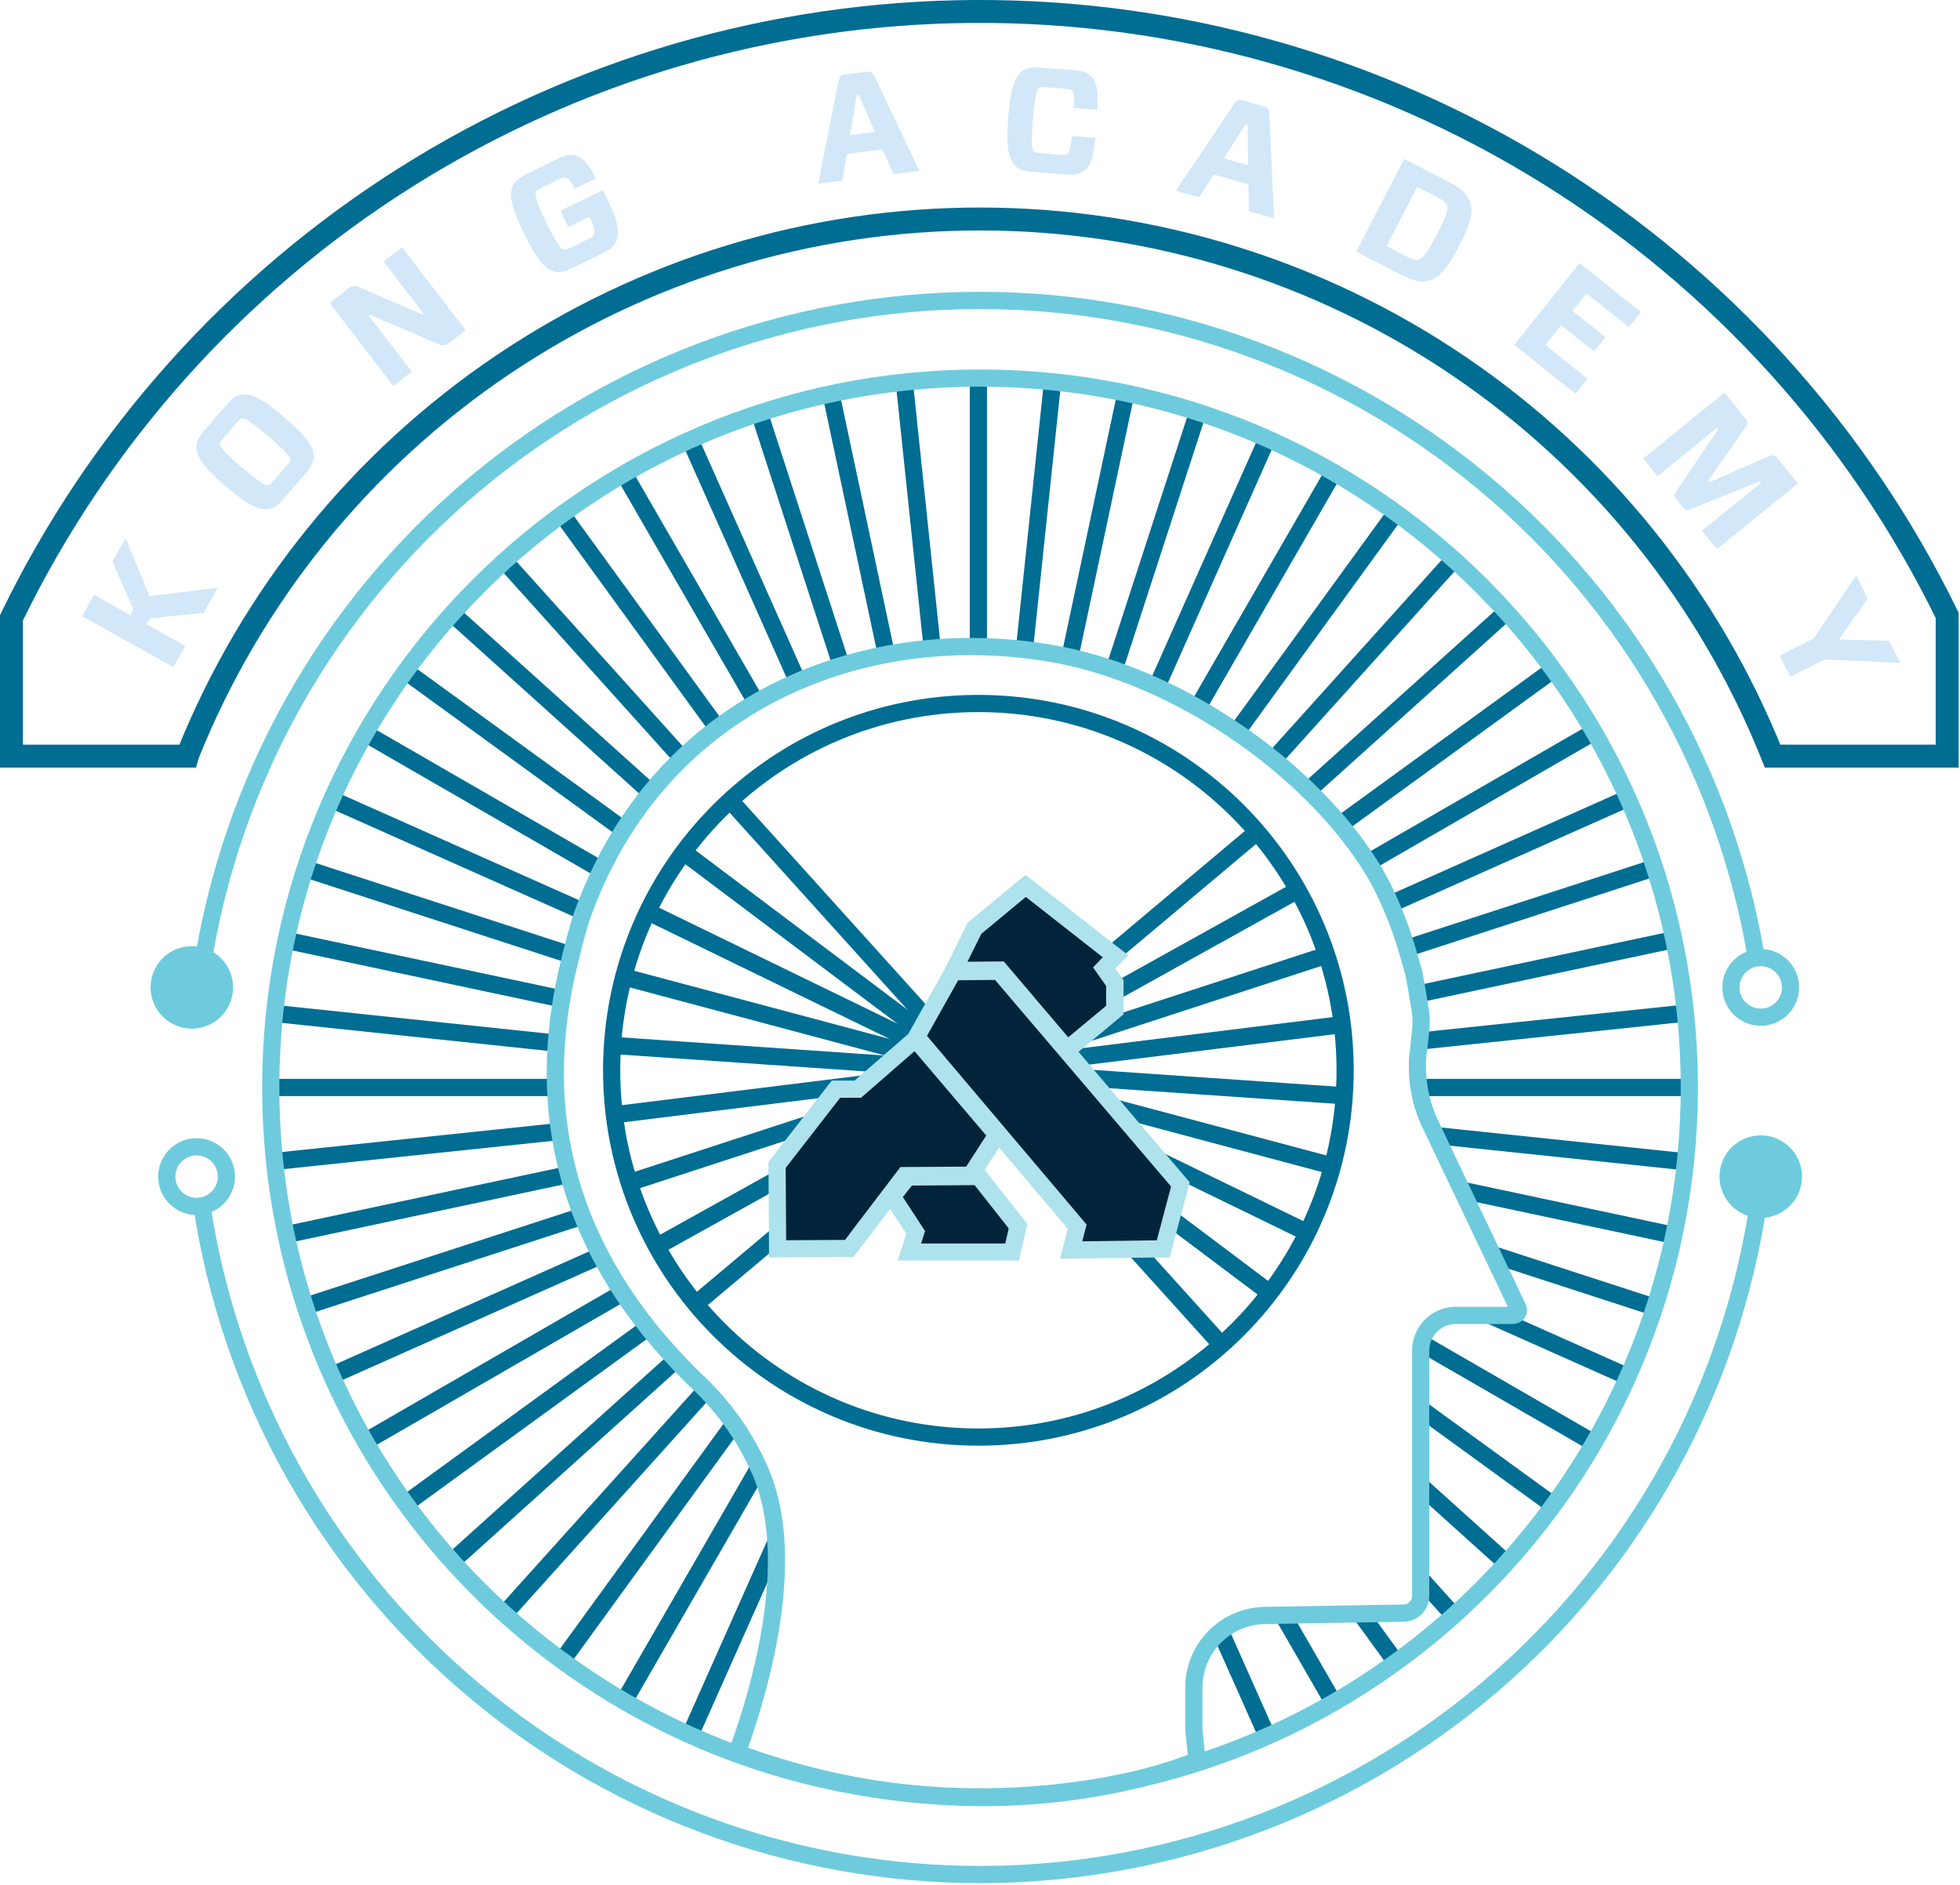 <?xml version="1.0" encoding="UTF-8"?> <svg xmlns="http://www.w3.org/2000/svg" width="364" height="350" viewBox="0 0 364 350" fill="none"><g clip-path="url(#clip0_599_385)"><path d="M195.472 70.919L190.246 120.647" stroke="#006D93" stroke-width="3.193" stroke-miterlimit="10"></path><path d="M209.085 73.08L198.675 122.062" stroke="#006D93" stroke-width="3.193" stroke-miterlimit="10"></path><path d="M154.312 330.775L154.334 330.689" stroke="#006D93" stroke-width="3.193" stroke-miterlimit="10"></path><path d="M141.061 327.017L140.997 327.209" stroke="#006D93" stroke-width="3.193" stroke-miterlimit="10"></path><path d="M222.411 76.645L206.882 124.425" stroke="#006D93" stroke-width="3.193" stroke-miterlimit="10"></path><path d="M235.279 81.595L214.79 127.608" stroke="#006D93" stroke-width="3.193" stroke-miterlimit="10"></path><path d="M143.903 286.816L128.118 322.27" stroke="#006D93" stroke-width="3.193" stroke-miterlimit="10"></path><path d="M140.806 272.756L115.835 316.012" stroke="#006D93" stroke-width="3.193" stroke-miterlimit="10"></path><path d="M247.562 87.853L222.368 131.492" stroke="#006D93" stroke-width="3.193" stroke-miterlimit="10"></path><path d="M136.207 264.55L104.276 308.497" stroke="#006D93" stroke-width="3.193" stroke-miterlimit="10"></path><path d="M259.132 95.357L229.595 136.016" stroke="#006D93" stroke-width="3.193" stroke-miterlimit="10"></path><path d="M269.839 104.032L236.439 141.136" stroke="#006D93" stroke-width="3.193" stroke-miterlimit="10"></path><path d="M130.96 258.281L93.558 299.823" stroke="#006D93" stroke-width="3.193" stroke-miterlimit="10"></path><path d="M279.589 113.781L242.868 146.851" stroke="#006D93" stroke-width="3.193" stroke-miterlimit="10"></path><path d="M125.394 252.629L83.809 290.073" stroke="#006D93" stroke-width="3.193" stroke-miterlimit="10"></path><path d="M120.178 246.626L75.134 279.355" stroke="#006D93" stroke-width="3.193" stroke-miterlimit="10"></path><path d="M288.274 124.5L248.775 153.195" stroke="#006D93" stroke-width="3.193" stroke-miterlimit="10"></path><path d="M295.778 136.069L253.97 160.209" stroke="#006D93" stroke-width="3.193" stroke-miterlimit="10"></path><path d="M115.463 240.165L67.62 267.796" stroke="#006D93" stroke-width="3.193" stroke-miterlimit="10"></path><path d="M302.036 148.352L258.035 167.947" stroke="#006D93" stroke-width="3.193" stroke-miterlimit="10"></path><path d="M111.365 233.246L61.361 255.502" stroke="#006D93" stroke-width="3.193" stroke-miterlimit="10"></path><path d="M306.986 161.22L261.005 176.164" stroke="#006D93" stroke-width="3.193" stroke-miterlimit="10"></path><path d="M107.97 225.881L56.422 242.634" stroke="#006D93" stroke-width="3.193" stroke-miterlimit="10"></path><path d="M105.394 218.143L52.856 229.319" stroke="#006D93" stroke-width="3.193" stroke-miterlimit="10"></path><path d="M310.551 174.546L263.027 184.637" stroke="#006D93" stroke-width="3.193" stroke-miterlimit="10"></path><path d="M103.712 210.128L50.696 215.695" stroke="#006D93" stroke-width="3.193" stroke-miterlimit="10"></path><path d="M312.702 188.16L263.379 193.343" stroke="#006D93" stroke-width="3.193" stroke-miterlimit="10"></path><path d="M102.946 201.933H49.972" stroke="#006D93" stroke-width="3.193" stroke-miterlimit="10"></path><path d="M313.425 201.933H263.293" stroke="#006D93" stroke-width="3.193" stroke-miterlimit="10"></path><path d="M312.702 215.695L266.38 210.831" stroke="#006D93" stroke-width="3.193" stroke-miterlimit="10"></path><path d="M50.696 188.16L103.105 193.673" stroke="#006D93" stroke-width="3.193" stroke-miterlimit="10"></path><path d="M104.095 185.435L52.856 174.546" stroke="#006D93" stroke-width="3.193" stroke-miterlimit="10"></path><path d="M271.223 220.953L310.552 229.319" stroke="#006D93" stroke-width="3.193" stroke-miterlimit="10"></path><path d="M56.422 161.22L105.851 177.282" stroke="#006D93" stroke-width="3.193" stroke-miterlimit="10"></path><path d="M306.986 242.634L276.917 232.863" stroke="#006D93" stroke-width="3.193" stroke-miterlimit="10"></path><path d="M302.037 255.502L276.843 244.284" stroke="#006D93" stroke-width="3.193" stroke-miterlimit="10"></path><path d="M108.236 169.214L61.361 148.352" stroke="#006D93" stroke-width="3.193" stroke-miterlimit="10"></path><path d="M263.836 249.35L295.778 267.796" stroke="#006D93" stroke-width="3.193" stroke-miterlimit="10"></path><path d="M67.62 136.069L111.546 161.423" stroke="#006D93" stroke-width="3.193" stroke-miterlimit="10"></path><path d="M288.274 279.355L263.655 261.474" stroke="#006D93" stroke-width="3.193" stroke-miterlimit="10"></path><path d="M115.697 153.972L75.134 124.5" stroke="#006D93" stroke-width="3.193" stroke-miterlimit="10"></path><path d="M263.655 275.725L279.589 290.073" stroke="#006D93" stroke-width="3.193" stroke-miterlimit="10"></path><path d="M83.809 113.781L120.732 147.032" stroke="#006D93" stroke-width="3.193" stroke-miterlimit="10"></path><path d="M126.554 140.689L93.558 104.032" stroke="#006D93" stroke-width="3.193" stroke-miterlimit="10"></path><path d="M269.839 299.823L263.655 292.947" stroke="#006D93" stroke-width="3.193" stroke-miterlimit="10"></path><path d="M259.132 308.497L252.735 299.695" stroke="#006D93" stroke-width="3.193" stroke-miterlimit="10"></path><path d="M104.276 95.357L133.153 135.111" stroke="#006D93" stroke-width="3.193" stroke-miterlimit="10"></path><path d="M140.38 130.354L115.835 87.853" stroke="#006D93" stroke-width="3.193" stroke-miterlimit="10"></path><path d="M247.562 316.012L238.291 299.94" stroke="#006D93" stroke-width="3.193" stroke-miterlimit="10"></path><path d="M128.118 81.595L148.107 126.479" stroke="#006D93" stroke-width="3.193" stroke-miterlimit="10"></path><path d="M235.279 322.27L226.636 302.867" stroke="#006D93" stroke-width="3.193" stroke-miterlimit="10"></path><path d="M156.228 123.542L140.997 76.645" stroke="#006D93" stroke-width="3.193" stroke-miterlimit="10"></path><path d="M222.411 327.209L222.039 326.092" stroke="#006D93" stroke-width="3.193" stroke-miterlimit="10"></path><path d="M154.312 73.08L164.605 121.498" stroke="#006D93" stroke-width="3.193" stroke-miterlimit="10"></path><path d="M167.937 70.919L173.131 120.359" stroke="#006D93" stroke-width="3.193" stroke-miterlimit="10"></path><path d="M181.699 70.206V120.082" stroke="#006D93" stroke-width="3.193" stroke-miterlimit="10"></path><path d="M136.899 325.485C143.477 307.209 147.149 286.944 141.221 273.235C138.384 266.703 134.198 260.845 128.938 256.045L128.278 255.385C105.926 233.193 98.476 207.073 105.926 177.91L106.799 174.429C107.023 173.556 107.863 170.725 107.863 170.725C121.466 131.344 158.772 115.665 193.865 121.104C219.761 125.021 246.083 144.818 256.386 163.977C258.614 168.357 260.397 172.95 261.708 177.686L262.591 180.73L263.24 184.434C264.124 189.873 264.124 188.575 263.464 194.886C263.278 195.965 263.203 197.06 263.24 198.154C263.227 202.008 264.132 205.81 265.88 209.245L281.845 242.762C281.948 242.92 282.003 243.105 282.003 243.294C282.003 243.483 281.948 243.668 281.845 243.826C281.74 243.957 281.608 244.063 281.457 244.137C281.306 244.21 281.141 244.25 280.973 244.252H270.223C268.515 244.291 266.891 244.997 265.697 246.218C264.504 247.439 263.836 249.079 263.836 250.787V296.268C263.847 296.701 263.768 297.133 263.607 297.535C263.445 297.938 263.202 298.303 262.895 298.609C262.587 298.915 262.22 299.155 261.816 299.314C261.413 299.473 260.981 299.549 260.547 299.535L234.875 299.972C231.345 300.031 227.981 301.482 225.517 304.01C223.053 306.538 221.688 309.938 221.719 313.468V321.302L222.315 326.868C222.315 326.868 185.201 343.324 136.899 325.485Z" stroke="#6ECBDD" stroke-width="3.193" stroke-miterlimit="10"></path><path d="M181.699 266.849C219.314 266.849 249.808 236.355 249.808 198.739C249.808 161.124 219.314 130.63 181.699 130.63C144.083 130.63 113.59 161.124 113.59 198.739C113.59 236.355 144.083 266.849 181.699 266.849Z" stroke="#006D93" stroke-width="3.193" stroke-miterlimit="10"></path><path d="M128.693 242.57L232.948 154.898" stroke="#006D93" stroke-width="3.193" stroke-miterlimit="10"></path><path d="M121.285 231.82L240.356 165.648" stroke="#006D93" stroke-width="3.193" stroke-miterlimit="10"></path><path d="M116.059 219.857L245.571 177.623" stroke="#006D93" stroke-width="3.193" stroke-miterlimit="10"></path><path d="M113.228 207.105L248.414 190.363" stroke="#006D93" stroke-width="3.193" stroke-miterlimit="10"></path><path d="M112.866 194.056L248.775 203.412" stroke="#006D93" stroke-width="3.193" stroke-miterlimit="10"></path><path d="M115.005 181.177L246.636 216.291" stroke="#006D93" stroke-width="3.193" stroke-miterlimit="10"></path><path d="M119.572 168.948L242.07 228.531" stroke="#006D93" stroke-width="3.193" stroke-miterlimit="10"></path><path d="M126.383 157.804L235.258 239.664" stroke="#006D93" stroke-width="3.193" stroke-miterlimit="10"></path><path d="M135.186 148.171L226.456 249.308" stroke="#006D93" stroke-width="3.193" stroke-miterlimit="10"></path><path d="M144.318 216.323L155.249 202.241L159.304 202.22L170.001 192.928L185.137 210.714L180.304 218.228L168.022 218.303L160.124 228.67L157.729 231.831L144.414 231.905L144.318 216.323Z" fill="#02243B"></path><path d="M169.831 195.184L183.157 210.852L179.432 216.632L167.223 216.706L158.847 227.701L156.942 230.234L146 230.298L145.915 216.866L156.037 203.838H159.911L169.831 195.206V195.184ZM170.172 190.682L167.734 192.811L158.709 200.655H156.016H154.472L153.514 201.879L143.392 214.907L142.722 215.78V216.844L142.807 230.277V233.47H146L156.931 233.406H158.506L159.464 232.15L161.38 229.617L168.831 219.878L179.474 219.814H181.199L182.135 218.366L185.861 212.576L187.138 210.586L185.605 208.776L172.279 193.12L170.151 190.661L170.172 190.682Z" fill="#AEE2EC"></path><path d="M168.894 232.459L170.054 228.787L165.701 222.145L168.564 218.473L181.731 218.399L189.064 227.712L187.957 232.512L168.894 232.459Z" fill="#02243B"></path><path d="M180.943 219.995L187.329 228.095L186.691 230.905H171.066L171.8 228.595L167.671 222.273L169.352 220.144L180.954 220.07L180.943 219.995ZM182.497 216.876H180.943L169.342 216.951H167.788L166.84 218.164L165.159 220.293L163.754 222.092L164.999 224.008L168.309 229.064L168.032 229.926L166.723 234.077H171.066H186.691H189.235L189.809 231.597L190.459 228.787L190.799 227.297L189.852 226.094L183.466 217.994L182.497 216.77V216.876Z" fill="#AEE2EC"></path><path d="M200.102 227.829L170.267 192.566L177.069 180.464L185.562 180.4L219.239 219.974L216.057 231.937L198.984 232.161L200.102 227.829Z" fill="#02243B"></path><path d="M184.828 182.008L217.483 220.325L214.833 230.309L200.996 230.5L201.794 227.382L172.152 192.343L177.952 182.018L184.775 181.965L184.828 182.008ZM186.244 178.772H184.754L177.931 178.825H176.079L175.174 180.443L169.363 190.767L168.299 192.705L169.735 194.397L198.314 228.169L197.92 229.691L196.856 233.736L201.028 233.683L214.812 233.491H217.228L217.856 231.15L220.506 221.166L220.932 219.548L219.867 218.281L187.212 179.964L186.265 178.815L186.244 178.772Z" fill="#AEE2EC"></path><path d="M185.754 180.113L177.175 180.198L181.039 172.375L190.522 164.509L207.159 177.548L205.062 179.762L207.063 182.54L207.095 187.5L198.271 194.855L185.754 180.113Z" fill="#02243B"></path><path d="M190.522 166.564L204.795 177.75L202.997 179.645L205.423 183.072V186.765L198.388 192.619L186.414 178.527L179.676 178.58L182.252 173.397L190.48 166.574L190.522 166.564ZM190.426 162.476L188.436 164.115L180.208 170.938L179.687 171.374L179.389 171.981L176.824 177.165L174.557 181.816H179.751H184.987L195.993 194.769L198.037 197.185L200.474 195.163L207.499 189.309L208.659 188.341V186.829V183.136V182.008L208.063 181.177L207.126 179.879L209.532 177.356L206.764 175.227L192.523 164.073L190.501 162.487L190.426 162.476Z" fill="#AEE2EC"></path><path d="M182.008 333.659C254.758 333.659 313.734 274.683 313.734 201.933C313.734 129.182 254.758 70.206 182.008 70.206C109.257 70.206 50.281 129.182 50.281 201.933C50.281 274.683 109.257 333.659 182.008 333.659Z" stroke="#6ECBDD" stroke-width="3.193" stroke-miterlimit="10"></path><path d="M37.455 223.699C42.773 258.972 60.806 291.084 88.157 313.984C115.509 336.883 150.29 348.991 185.949 348.025C221.608 347.059 255.683 333.087 281.755 308.74C307.827 284.394 324.095 251.353 327.496 215.844" stroke="#6ECBDD" stroke-width="3.193" stroke-miterlimit="10"></path><path d="M326.357 178.985C320.791 144.008 302.715 112.241 275.489 89.59C248.262 66.938 213.737 54.943 178.331 55.832C142.925 56.722 109.046 70.437 82.992 94.428C56.938 118.418 40.48 151.053 36.678 186.265" stroke="#6ECBDD" stroke-width="3.193" stroke-miterlimit="10"></path><path d="M326.996 188.883C330.053 188.883 332.531 186.405 332.531 183.349C332.531 180.292 330.053 177.814 326.996 177.814C323.939 177.814 321.461 180.292 321.461 183.349C321.461 186.405 323.939 188.883 326.996 188.883Z" stroke="#6ECBDD" stroke-width="3.193" stroke-miterlimit="10"></path><path d="M326.996 224.018C330.053 224.018 332.531 221.54 332.531 218.484C332.531 215.427 330.053 212.949 326.996 212.949C323.939 212.949 321.461 215.427 321.461 218.484C321.461 221.54 323.939 224.018 326.996 224.018Z" fill="#6ECBDD" stroke="#6ECBDD" stroke-width="4.257" stroke-miterlimit="10"></path><path d="M35.625 188.883C38.681 188.883 41.159 186.405 41.159 183.349C41.159 180.292 38.681 177.814 35.625 177.814C32.568 177.814 30.09 180.292 30.09 183.349C30.09 186.405 32.568 188.883 35.625 188.883Z" fill="#6ECBDD" stroke="#6ECBDD" stroke-width="4.257" stroke-miterlimit="10"></path><path d="M36.508 224.018C39.565 224.018 42.043 221.54 42.043 218.484C42.043 215.427 39.565 212.949 36.508 212.949C33.451 212.949 30.973 215.427 30.973 218.484C30.973 221.54 33.451 224.018 36.508 224.018Z" stroke="#6ECBDD" stroke-width="3.193" stroke-miterlimit="10"></path><path d="M180.826 2.129C143.499 2.342 106.977 13.001 75.396 32.899C43.814 52.798 18.434 81.14 2.129 114.718V140.401H27.61H34.805L34.933 139.954C46.762 110.59 67.113 85.44 93.363 67.744C119.613 50.048 150.559 40.617 182.217 40.665C213.875 40.713 244.793 50.238 270.989 68.014C297.185 85.79 317.459 111.001 329.199 140.401H336.405H361.62V114.271C345.097 80.455 319.363 51.991 287.38 32.152C255.396 12.314 218.462 1.907 180.826 2.129V2.129Z" stroke="#006D93" stroke-width="4.257" stroke-miterlimit="10"></path><path d="M23.331 99.934L27.78 110.695L40.446 109.13L37.849 113.782L27.812 114.846L27.206 115.91L34.401 119.934L32.197 123.872L15.242 114.41L17.445 110.461L24.204 114.229L24.789 113.164L20.883 104.309L23.331 99.934Z" fill="#D2E8F8"></path><path d="M41.947 75.305C43.192 73.846 43.98 73.357 44.938 73.261C46.439 73.08 48.312 73.623 52.846 77.519C57.38 81.414 58.168 83.149 58.264 84.671C58.264 85.64 57.955 86.491 56.71 87.949L52.793 92.505C51.548 93.963 50.76 94.463 49.802 94.548C48.28 94.708 46.407 94.165 41.894 90.291C37.381 86.417 36.572 84.639 36.476 83.128C36.412 82.17 36.785 81.318 38.03 79.86L41.947 75.305ZM49.749 90.131C50.004 90.131 50.228 89.95 50.813 89.28L53.219 86.47C53.815 85.82 53.889 85.555 53.889 85.299C53.889 85.044 53.57 84.235 49.845 81.041C46.119 77.848 45.31 77.635 44.98 77.699C44.651 77.763 44.48 77.848 43.916 78.53L41.511 81.318C40.925 81.999 40.829 82.244 40.851 82.521C40.872 82.798 41.149 83.585 44.906 86.778C48.663 89.972 49.398 90.153 49.749 90.131Z" fill="#D2E8F8"></path><path d="M86.491 61.329L83.585 63.565C83.284 63.854 82.898 64.038 82.483 64.09C82.069 64.142 81.649 64.058 81.286 63.852L68.684 58.424L68.46 58.594L76.475 69.025L73.037 71.665L61.201 56.252L64.576 53.666C64.868 53.366 65.254 53.175 65.669 53.123C66.085 53.07 66.506 53.161 66.864 53.379L78.455 58.434L78.678 58.264L71.228 48.557L74.666 45.928L86.491 61.329Z" fill="#D2E8F8"></path><path d="M103.244 29.643C105.022 28.781 105.937 28.579 106.852 28.877C108.193 29.281 109.151 30.111 110.673 33.134L106.756 35.029C105.862 33.305 105.415 33.092 105.096 33.007C104.777 32.921 104.596 32.932 103.797 33.326L100.541 34.912C99.721 35.306 99.551 35.486 99.476 35.742C99.402 35.997 99.359 37.03 101.445 41.319C103.531 45.609 104.255 46.215 104.638 46.343C105.022 46.471 105.117 46.396 105.937 45.992L109.29 44.363C110.077 44.012 110.248 43.81 110.354 43.576C110.46 43.342 110.492 42.394 109.673 40.723L109.439 40.223L105.511 42.128L104.064 39.137L111.951 35.306L113.015 37.434C114.952 41.511 115.016 43.31 114.484 44.704C114.143 45.641 113.419 46.333 111.738 47.109L106.416 49.717C104.692 50.558 103.776 50.696 102.861 50.398C101.403 49.93 99.902 48.685 97.305 43.342C94.708 37.998 94.654 36.029 95.176 34.624C95.517 33.72 96.187 33.081 97.912 32.251L103.244 29.643Z" fill="#D2E8F8"></path><path d="M163.913 27.748L157.272 28.579L156.431 33.549L151.95 34.103L155.675 15.263C155.899 14.199 156.069 13.933 157.08 13.805L160.805 13.337C161.795 13.22 162.051 13.443 162.53 14.401L170.757 31.75L165.967 32.346L163.913 27.748ZM157.846 25.087L162.498 24.513L159.464 17.616L159.102 17.669L157.846 25.087Z" fill="#D2E8F8"></path><path d="M201.368 31.718C200.634 32.336 199.75 32.548 197.813 32.4L191.895 31.931C189.99 31.782 189.117 31.442 188.478 30.718C187.414 29.579 186.786 27.748 187.233 21.83C187.68 15.912 188.627 14.178 189.809 13.23C190.554 12.623 191.459 12.411 193.364 12.56L199.292 13.007C201.23 13.156 202.06 13.496 202.709 14.22C203.656 15.284 204.008 16.764 203.773 20.393L199.452 20.064C199.559 17.647 199.346 17.105 199.143 16.87C198.941 16.636 198.718 16.562 197.834 16.487L194.237 16.221C193.353 16.147 193.098 16.221 192.885 16.391C192.672 16.562 192.214 17.253 191.821 22.182C191.427 27.11 191.757 27.801 191.991 28.067C192.225 28.334 192.417 28.355 193.3 28.419L196.908 28.738C197.792 28.834 198.047 28.738 198.249 28.589C198.452 28.44 198.771 27.929 199.058 25.258L203.401 25.588C203.018 29.451 202.475 30.867 201.368 31.718Z" fill="#D2E8F8"></path><path d="M231.852 34.209L225.412 32.389L222.709 36.646L218.355 35.422L229.106 19.457C229.744 18.541 229.989 18.392 230.979 18.659L234.576 19.723C235.545 20 235.641 20.298 235.758 21.383L236.599 40.542L231.947 39.233L231.852 34.209ZM227.296 29.409L231.809 30.675L231.681 23.15L231.341 23.054L227.296 29.409Z" fill="#D2E8F8"></path><path d="M268.977 33.73C271.393 34.975 272.532 36.029 273.022 37.498C273.607 39.212 273.192 41.404 270.978 45.694C268.764 49.983 267.221 51.59 265.486 52.08C264.006 52.527 262.484 52.208 260.068 50.962L251.883 46.705L260.771 29.505L268.977 33.73ZM268.722 38.158C268.509 37.541 268.104 37.243 266.965 36.657L263.198 34.709L257.514 45.704L261.292 47.652C262.357 48.227 262.942 48.376 263.538 48.184C264.134 47.993 264.996 47.12 266.838 43.554C268.679 39.989 268.966 38.882 268.722 38.158Z" fill="#D2E8F8"></path><path d="M292.606 73.133L281.228 64.033L293.351 48.855L304.729 57.955L302.494 60.744L294.65 54.475L292.053 57.732L298.162 62.617L296.033 65.278L289.924 60.393L286.997 64.065L294.831 70.334L292.606 73.133Z" fill="#D2E8F8"></path><path d="M318.832 101.956L316.065 98.55L327.06 89.641L326.836 89.354L314.064 94.537C313.308 94.835 312.999 94.825 312.552 94.261L311.328 92.707C310.86 92.132 310.903 91.834 311.328 91.174L319.12 79.679L318.907 79.423L307.805 88.417L305.176 85.15L320.269 72.888L324.133 77.699C324.25 77.806 324.343 77.936 324.407 78.081C324.471 78.225 324.503 78.382 324.503 78.54C324.503 78.698 324.471 78.855 324.407 78.999C324.343 79.144 324.25 79.274 324.133 79.381L317.214 89.279L317.427 89.535L328.465 84.724C329.231 84.394 329.529 84.426 330.104 85.075L333.914 89.78L318.832 101.956Z" fill="#D2E8F8"></path><path d="M338.864 122.456L332.477 125.649L330.508 121.743L336.841 118.55L344.718 106.842L346.846 111.153L341.631 118.603L341.706 118.752L350.806 118.976L352.935 123.095L338.864 122.456Z" fill="#D2E8F8"></path></g><defs><clipPath id="clip0_599_385"><rect width="363.77" height="349.678" fill="white"></rect></clipPath></defs></svg> 
